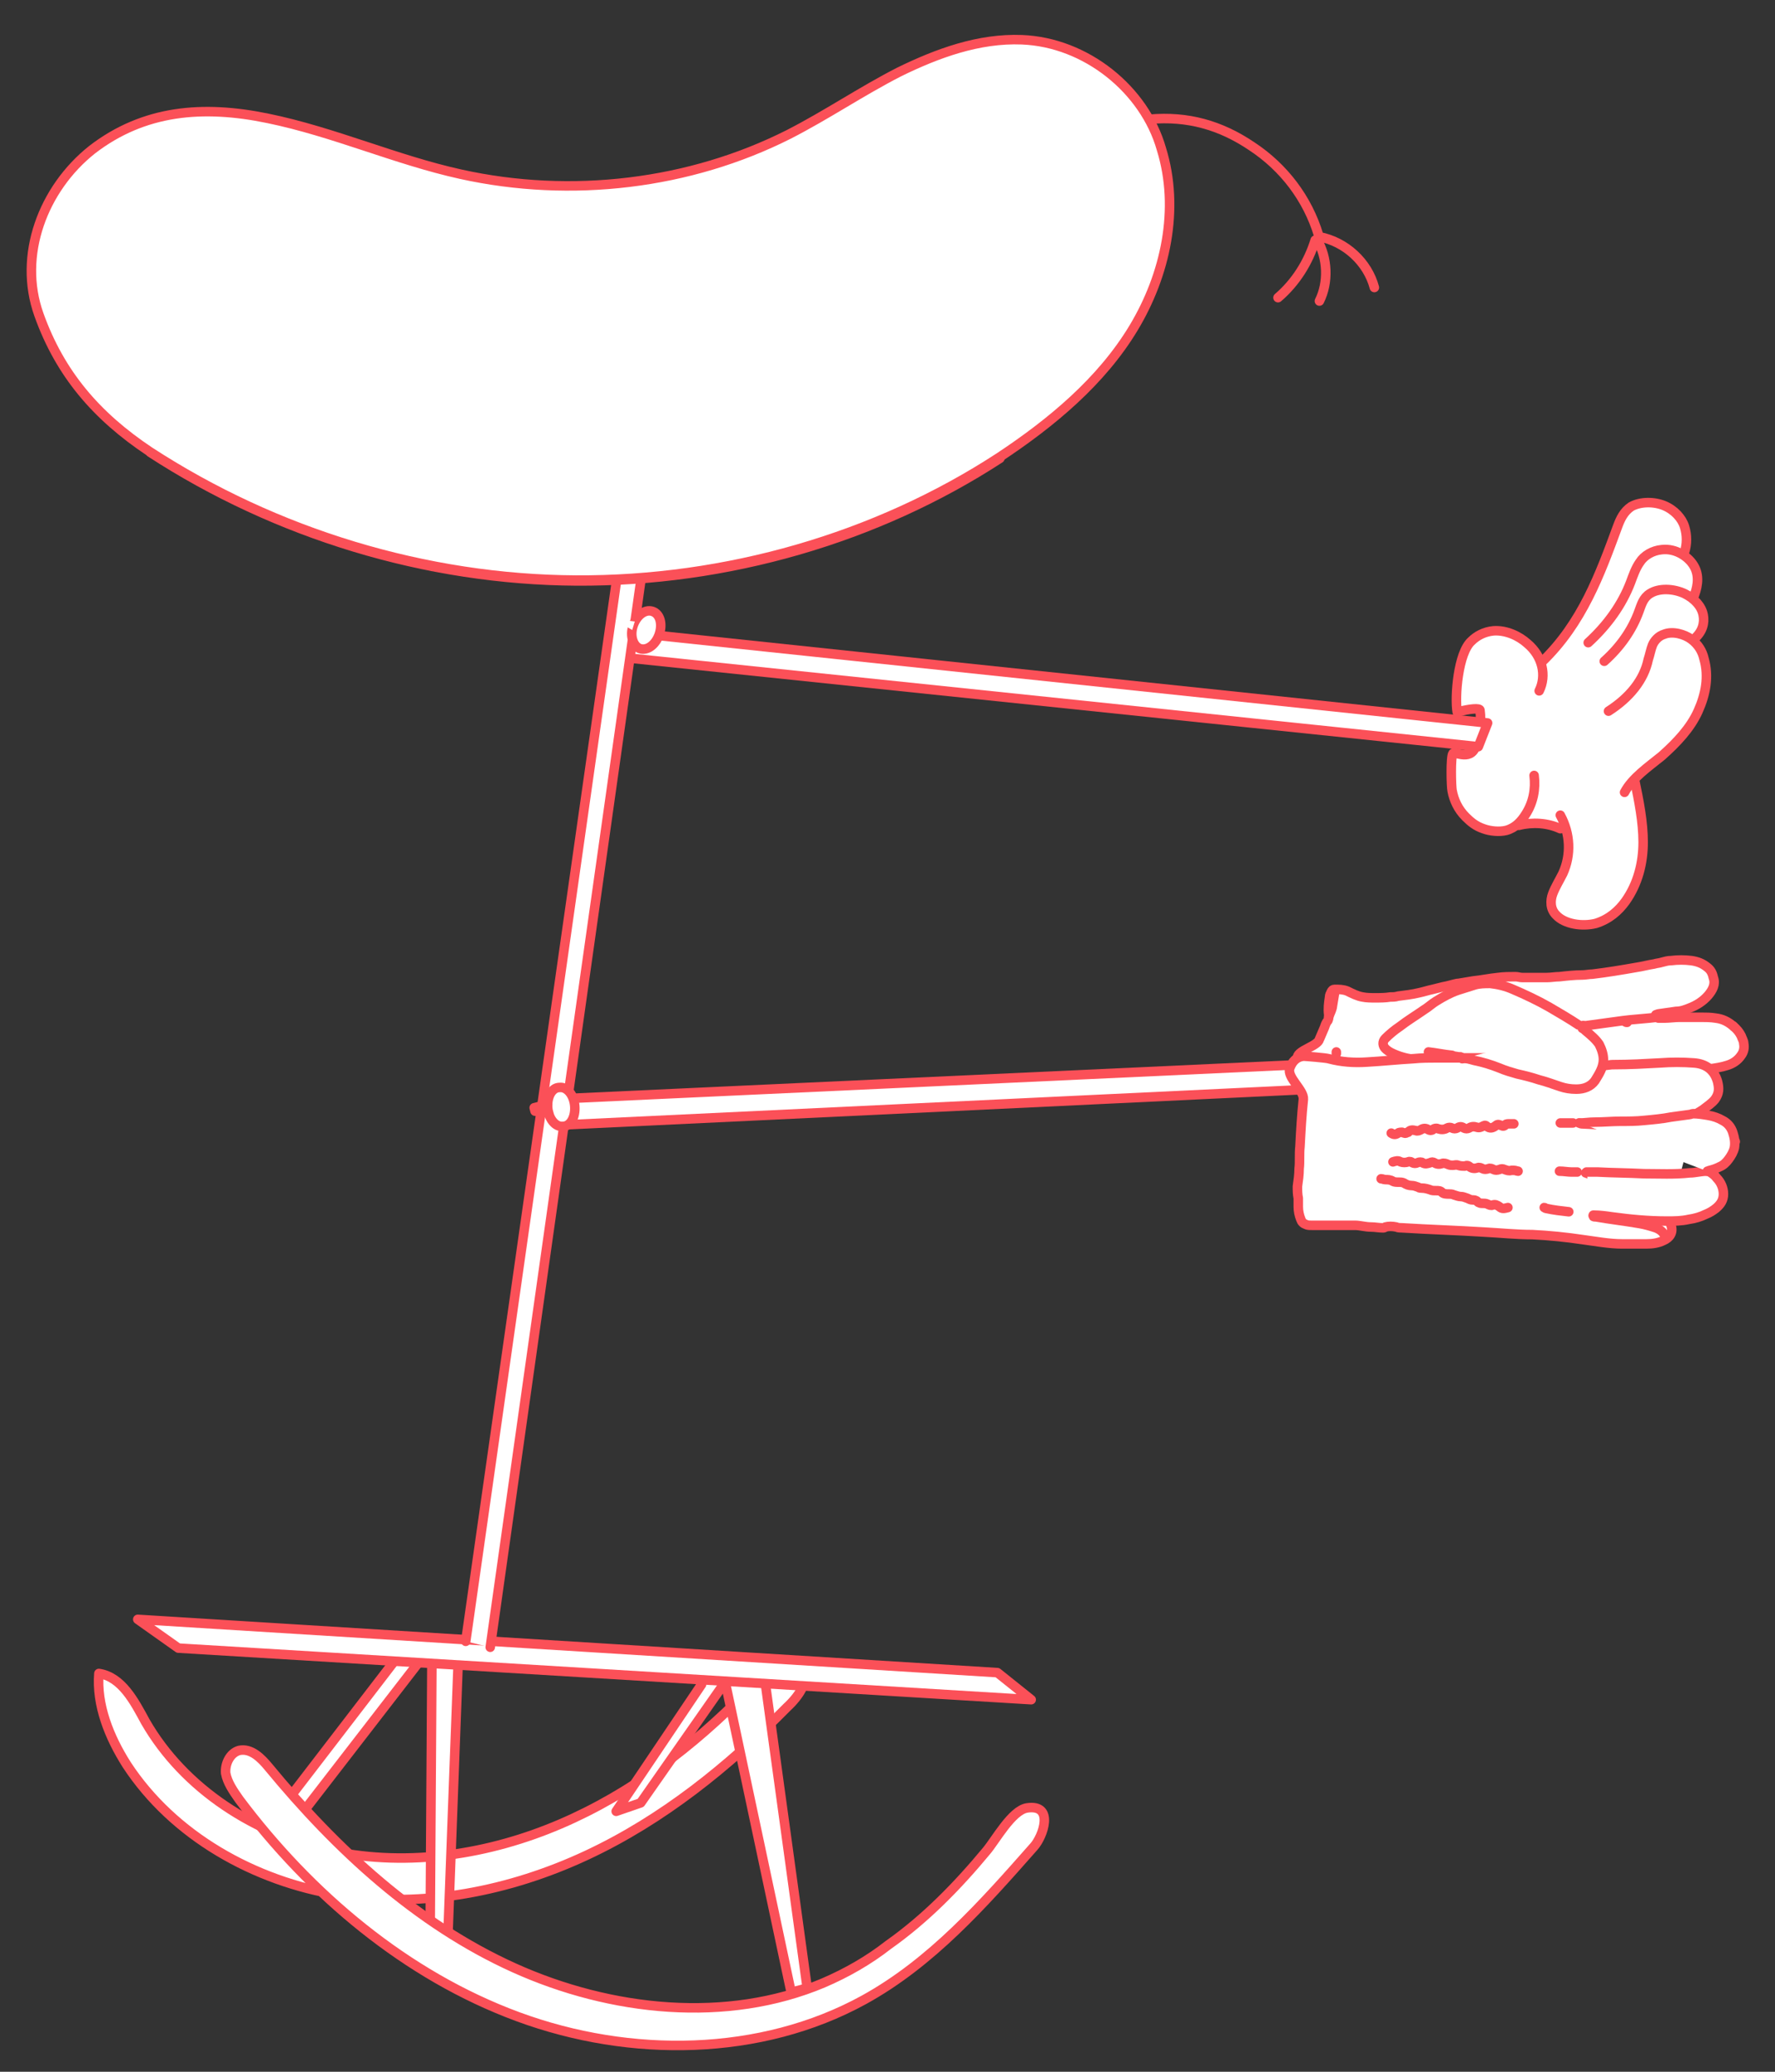 <svg xmlns="http://www.w3.org/2000/svg" xmlns:xlink="http://www.w3.org/1999/xlink" version="1.1" id="Ebene_1" x="0px" y="0px" viewBox="0 0 210 245" style="enable-background:new 0 0 210 245;" xml:space="preserve"><rect x="0" y="0" width="210" height="245" fill="#333333" stroke="none"/> <style type="text/css"> .st0{fill:#FFFFFF;} .st1{fill:none;stroke:#FB5058;stroke-width:1.125;stroke-linecap:round;stroke-linejoin:round;stroke-miterlimit:10;} </style> <g> <polyline class="st0" points="48,194.7 34.4,212.4 36,214.1 50.3,195.6 "></polyline> <polyline class="st1" points="48,194.7 34.4,212.4 36,214.1 50.3,195.6 "></polyline> <g> <path class="st0" d="M93.1,201.9c-6.9,7-14.7,13.3-23.7,17.5s-19.3,6.3-29.3,4.7s-19.6-7-25.1-15.4c-2.1-3.3-3.6-7.1-3.3-10.8 c2.7,0.4,4.2,3.3,5.5,5.7c4.6,8,13.1,13.4,22.1,15.3c9.1,1.9,18.6,0.4,27-3.2c8.4-3.6,15.7-9.2,22-15.6c1.2-1.2,3.6-4.3,5.7-3.2 C96.6,198.1,94.3,200.8,93.1,201.9"></path> <path class="st1" d="M93.1,201.9c-6.9,7-14.7,13.3-23.7,17.5s-19.3,6.3-29.3,4.7s-19.6-7-25.1-15.4c-2.1-3.3-3.6-7.1-3.3-10.8 c2.7,0.4,4.2,3.3,5.5,5.7c4.6,8,13.1,13.4,22.1,15.3c9.1,1.9,18.6,0.4,27-3.2c8.4-3.6,15.7-9.2,22-15.6c1.2-1.2,3.6-4.3,5.7-3.2 C96.6,198.1,94.3,200.8,93.1,201.9z"></path> </g> <polyline class="st0" points="51.1,196.2 50.9,227.3 53,228.7 54.2,196.8 "></polyline> <polyline class="st1" points="51.1,196.2 50.9,227.3 53,228.7 54.2,196.8 "></polyline> <polyline class="st0" points="85.8,198.9 93.6,235.6 95.5,235.1 90.4,198 "></polyline> <polyline class="st1" points="85.8,198.9 93.6,235.6 95.5,235.1 90.4,198 "></polyline> <g> <path class="st0" d="M97.4,234.5c-11.4,4.8-25.1,3.4-36.6-1.8s-21-14-29-23.7c-0.9-1.1-2.1-2.3-3.5-2c-1.1,0.3-1.7,1.6-1.6,2.7 c0.2,1.1,0.9,2.1,1.6,3.1c8.4,11.2,19.7,20.8,33,25.7s28.7,4.7,40.9-2c8-4.4,14.1-11.3,20.1-18.1c1.1-1.2,2.5-5.1-0.8-4.6 c-1.8,0.3-3.7,3.8-4.8,5.1c-3.4,4.1-7.2,8-11.6,11.1C102.8,231.8,100.2,233.3,97.4,234.5"></path> <path class="st1" d="M97.4,234.5c-11.4,4.8-25.1,3.4-36.6-1.8s-21-14-29-23.7c-0.9-1.1-2.1-2.3-3.5-2c-1.1,0.3-1.7,1.6-1.6,2.7 c0.2,1.1,0.9,2.1,1.6,3.1c8.4,11.2,19.7,20.8,33,25.7s28.7,4.7,40.9-2c8-4.4,14.1-11.3,20.1-18.1c1.1-1.2,2.5-5.1-0.8-4.6 c-1.8,0.3-3.7,3.8-4.8,5.1c-3.4,4.1-7.2,8-11.6,11.1C102.8,231.8,100.2,233.3,97.4,234.5z"></path> </g> <polyline class="st0" points="83,199.2 72.9,214.2 75.8,213.2 85.8,198.9 "></polyline> <polyline class="st1" points="83,199.2 72.9,214.2 75.8,213.2 85.8,198.9 "></polyline> <polygon class="st0" points="16.3,191.5 118,197.8 122,201 21.1,194.9 "></polygon> <polygon class="st1" points="16.3,191.5 118,197.8 122,201 21.1,194.9 "></polygon> <polygon class="st0" points="180.1,78.9 183.3,77.4 186.1,73.9 189,69.2 191.6,66.5 196,71.3 194.8,86.9 192.4,95 188.2,98.5 183.7,97.7 180.4,97.5 178,96.3 178.3,88.4 "></polygon> <g> <path class="st0" d="M179.7,97.6c1.6-0.4,3.4-0.3,4.9,0.4"></path> <path class="st1" d="M179.7,97.6c1.6-0.4,3.4-0.3,4.9,0.4"></path> <path class="st0" d="M184.6,96.4c1.2,2.2,1.3,4.7,0.3,6.9c-0.4,0.8-0.9,1.6-1.2,2.4s-0.3,1.8,0.4,2.5c1,1.1,3.1,1.4,4.7,1 c1.6-0.5,2.7-1.5,3.5-2.6c1.5-2.1,2.1-4.6,2.1-7s-0.5-4.9-1-7.3"></path> <path class="st1" d="M184.6,96.4c1.2,2.2,1.3,4.7,0.3,6.9c-0.4,0.8-0.9,1.6-1.2,2.4s-0.3,1.8,0.4,2.5c1,1.1,3.1,1.4,4.7,1 c1.6-0.5,2.7-1.5,3.5-2.6c1.5-2.1,2.1-4.6,2.1-7s-0.5-4.9-1-7.3"></path> <path class="st0" d="M182.4,78.3c4.8-4.6,6.9-10.4,9-16.1c0.3-0.8,0.7-1.7,1.6-2.3c1.1-0.6,2.7-0.6,3.9-0.1s2.1,1.5,2.4,2.5 c0.3,1,0.3,2,0,3"></path> <path class="st1" d="M182.4,78.3c4.8-4.6,6.9-10.4,9-16.1c0.3-0.8,0.7-1.7,1.6-2.3c1.1-0.6,2.7-0.6,3.9-0.1s2.1,1.5,2.4,2.5 c0.3,1,0.3,2,0,3"></path> <path class="st0" d="M182.1,81.7c0.9-1.8,0.4-4.1-1.4-5.6c-1-0.9-2.5-1.6-4-1.5c-1.1,0.1-2,0.6-2.6,1.2c-1.6,1.4-2,6.6-1.7,8.4 c1.5-0.4,2.7-0.5,2.7-0.2c0.2,1.5-0.1,2.6-0.4,3.9c-0.5,2.3-2.6,0.9-2.8,1.2c-0.3,0.4-0.2,4-0.1,4.4c0.2,1.1,0.7,2.2,1.6,3.1 c0.6,0.6,1.2,1.1,2.1,1.4c0.8,0.3,1.9,0.4,2.7,0.2c1.1-0.3,1.8-1.1,2.3-1.9c0.9-1.4,1.2-3,1-4.6"></path> <path class="st1" d="M182.1,81.7c0.9-1.8,0.4-4.1-1.4-5.6c-1-0.9-2.5-1.6-4-1.5c-1.1,0.1-2,0.6-2.6,1.2c-1.6,1.4-2,6.6-1.7,8.4 c1.5-0.4,2.7-0.5,2.7-0.2c0.2,1.5-0.1,2.6-0.4,3.9c-0.5,2.3-2.6,0.9-2.8,1.2c-0.3,0.4-0.2,4-0.1,4.4c0.2,1.1,0.7,2.2,1.6,3.1 c0.6,0.6,1.2,1.1,2.1,1.4c0.8,0.3,1.9,0.4,2.7,0.2c1.1-0.3,1.8-1.1,2.3-1.9c0.9-1.4,1.2-3,1-4.6"></path> <path class="st0" d="M187.9,76c2.3-2.1,4-4.5,5-7.1c0.3-0.8,0.6-1.7,1.1-2.4c0.5-0.8,1.5-1.4,2.6-1.5c1.7-0.2,3.3,0.9,3.9,2.1 c0.6,1.2,0.3,2.5-0.2,3.7"></path> <path class="st1" d="M187.9,76c2.3-2.1,4-4.5,5-7.1c0.3-0.8,0.6-1.7,1.1-2.4c0.5-0.8,1.5-1.4,2.6-1.5c1.7-0.2,3.3,0.9,3.9,2.1 c0.6,1.2,0.3,2.5-0.2,3.7"></path> <path class="st0" d="M189.8,78.2c1.9-1.7,3.3-3.7,4.1-5.9c0.3-0.8,0.5-1.6,1.3-2.1c1.1-0.7,2.8-0.6,4.1,0c1.2,0.6,2,1.5,2.2,2.5 s-0.1,2-1,2.8"></path> <path class="st1" d="M189.8,78.2c1.9-1.7,3.3-3.7,4.1-5.9c0.3-0.8,0.5-1.6,1.3-2.1c1.1-0.7,2.8-0.6,4.1,0c1.2,0.6,2,1.5,2.2,2.5 s-0.1,2-1,2.8"></path> <path class="st0" d="M192.2,93.7c0.9-1.7,2.8-3,4.4-4.3c1.8-1.6,3.4-3.3,4.3-5.3c0.9-2,1.3-4.1,0.7-6.2c-0.2-0.9-0.7-1.7-1.5-2.3 c-0.8-0.6-2.2-1-3.2-0.6c-0.7,0.2-1.2,0.8-1.4,1.3s-0.3,1.1-0.5,1.7c-0.5,2.4-2.2,4.5-4.7,6.1"></path> <path class="st1" d="M192.2,93.7c0.9-1.7,2.8-3,4.4-4.3c1.8-1.6,3.4-3.3,4.3-5.3c0.9-2,1.3-4.1,0.7-6.2c-0.2-0.9-0.7-1.7-1.5-2.3 c-0.8-0.6-2.2-1-3.2-0.6c-0.7,0.2-1.2,0.8-1.4,1.3s-0.3,1.1-0.5,1.7c-0.5,2.4-2.2,4.5-4.7,6.1"></path> </g> <polygon class="st0" points="65.1,130 168.9,125.2 168,128.2 65.2,133.1 "></polygon> <polygon class="st1" points="65.1,130 168.9,125.2 168,128.2 65.2,133.1 "></polygon> <polygon class="st0" points="72.6,74.6 176,85.5 174.9,88.3 72.3,77.6 "></polygon> <polygon class="st1" points="72.6,74.6 176,85.5 174.9,88.3 72.3,77.6 "></polygon> <polyline class="st0" points="58,194.8 77.9,53.9 75.2,52.8 55.1,194.1 "></polyline> <polyline class="st1" points="58,194.8 77.9,53.9 75.2,52.8 55.1,194.1 "></polyline> <g> <path class="st0" d="M68,130.8c0.1,1.3-0.5,2.4-1.4,2.4c-0.9,0.1-1.7-0.9-1.8-2.2s0.5-2.4,1.4-2.4C67.1,128.5,67.9,129.5,68,130.8 "></path> <path class="st1" d="M68,130.8c0.1,1.3-0.5,2.4-1.4,2.4c-0.9,0.1-1.7-0.9-1.8-2.2s0.5-2.4,1.4-2.4C67.1,128.5,67.9,129.5,68,130.8 z"></path> </g> <polyline class="st0" points="64.8,130.6 63.2,131 63.3,131.4 64.9,131.6 "></polyline> <polyline class="st1" points="64.8,130.6 63.2,131 63.3,131.4 64.9,131.6 "></polyline> <g> <path class="st0" d="M78,75c-0.4,1.2-1.4,2-2.3,1.7c-0.8-0.3-1.2-1.5-0.8-2.7s1.4-2,2.3-1.7C78.1,72.6,78.4,73.8,78,75"></path> <path class="st1" d="M78,75c-0.4,1.2-1.4,2-2.3,1.7c-0.8-0.3-1.2-1.5-0.8-2.7s1.4-2,2.3-1.7C78.1,72.6,78.4,73.8,78,75z"></path> </g> <polyline class="st0" points="75.1,73.5 73.5,73.3 73.4,73.7 74.8,74.5 "></polyline> <g> <path class="st0" d="M70.1,104.9c0,0-0.8,0.5-1,1.8"></path> <path class="st1" d="M51.2,67l-3-0.7 M155.6,28.4c-0.8,2.6-2.3,5-4.4,6.8 M155.8,28.3c1.3,2.2,1.4,5.1,0.3,7.3 M156.1,28 c3.1,0.6,5.7,3,6.5,6 M136,14.1c4.5-0.4,8.4,0.7,12.1,3.2c3.8,2.5,6.6,6.2,7.9,10.5 M17.8,53.5c14.9,9.7,32.7,15.1,50.4,15.2 c17.8,0.1,35.5-5,50.1-14.5"></path> <path class="st0" d="M120.9,4.7c-5.1-0.2-10,1.6-14.5,3.8c-4.5,2.3-8.6,5.1-13.1,7.4c-11.7,5.9-25.7,7.6-38.8,4.7 c-7.7-1.7-15-5-22.8-6.6C24,12.4,17,13,10.9,17.7c-5.8,4.6-8.8,12.5-6.3,19.5s6.8,12,13.1,16.2c14.9,9.7,32.7,15.1,50.4,15.2 c17.8,0.1,35.5-5,50.1-14.5c6.2-4.1,12.1-9,15.9-15.3s5.5-14.1,3.3-21.2C135.4,10.6,128.5,5,120.9,4.7"></path> <path class="st1" d="M120.9,4.7c-5.1-0.2-10,1.6-14.5,3.8c-4.5,2.3-8.6,5.1-13.1,7.4c-11.7,5.9-25.7,7.6-38.8,4.7 c-7.7-1.7-15-5-22.8-6.6C24,12.4,17,13,10.9,17.7c-5.8,4.6-8.8,12.5-6.3,19.5s6.8,12,13.1,16.2c14.9,9.7,32.7,15.1,50.4,15.2 c17.8,0.1,35.5-5,50.1-14.5c6.2-4.1,12.1-9,15.9-15.3s5.5-14.1,3.3-21.2C135.4,10.6,128.5,5,120.9,4.7z"></path> <path class="st0" d="M154.9,130.3c-0.1-0.3-1.5-5-1.4-5.3c0.1-0.8,2.4-1.3,2.6-2.1c0.2-0.5,0.4-0.9,0.6-1.4 c0.1-0.3,0.2-0.6,0.4-0.8c0.1-0.2,0.1-0.4,0.1-0.7c-0.1-0.7,0-1.4,0.1-2.1c0-0.2,0.1-0.4,0.2-0.6c0.1-0.2,0.2-0.3,0.4-0.3 c0.5,0,1,0,1.5,0.2c0.6,0.3,1.2,0.6,1.8,0.7c0.5,0.1,1,0.1,1.5,0.1c0.6,0,1.2,0,1.8-0.1c0.3,0,0.6,0,0.9-0.1 c0.8-0.1,1.7-0.2,2.5-0.4c0.5-0.1,1.1-0.3,1.6-0.4c0.4-0.1,0.8-0.2,1.2-0.3c0.6-0.1,1.2-0.3,1.7-0.4h0.1c0.6-0.1,1.2-0.2,1.8-0.3 c1-0.1,1.9-0.3,2.9-0.4c0.7-0.1,1.4-0.1,2.1-0.1c0.3,0,0.5,0.1,0.8,0.1c0.4,0,0.8,0,1.1,0c0.4,0,0.8,0,1.2,0c0.2,0,0.4,0,0.6,0 c0.5,0,1-0.1,1.5-0.1c0.9-0.1,1.8-0.2,2.7-0.2c0.4,0,0.8-0.1,1.2-0.1c1.7-0.2,3.5-0.5,5.2-0.8c0.7-0.1,1.4-0.3,2.1-0.4 c0.3-0.1,0.6-0.1,0.9-0.2c0.4-0.1,0.7-0.2,1.1-0.2c0.8-0.1,1.6-0.1,2.4,0c0.7,0.1,1.3,0.3,1.9,0.8c0.4,0.3,0.6,0.7,0.7,1.2 c0.3,0.8-0.1,1.5-0.6,2.1c-0.6,0.7-1.4,1.2-2.2,1.5c-0.5,0.2-1,0.4-1.6,0.4c-0.7,0.1-1.4,0.2-2.1,0.3c-0.1,0-0.2,0.1-0.3,0.1"></path> <path class="st1" d="M154.9,130.3c-0.1-0.3-1.5-5-1.4-5.3c0.1-0.8,2.4-1.3,2.6-2.1c0.2-0.5,0.4-0.9,0.6-1.4 c0.1-0.3,0.2-0.6,0.4-0.8c0.1-0.2,0.1-0.4,0.1-0.7c-0.1-0.7,0-1.4,0.1-2.1c0-0.2,0.1-0.4,0.2-0.6c0.1-0.2,0.2-0.3,0.4-0.3 c0.5,0,1,0,1.5,0.2c0.6,0.3,1.2,0.6,1.8,0.7c0.5,0.1,1,0.1,1.5,0.1c0.6,0,1.2,0,1.8-0.1c0.3,0,0.6,0,0.9-0.1 c0.8-0.1,1.7-0.2,2.5-0.4c0.5-0.1,1.1-0.3,1.6-0.4c0.4-0.1,0.8-0.2,1.2-0.3c0.6-0.1,1.2-0.3,1.7-0.4h0.1c0.6-0.1,1.2-0.2,1.8-0.3 c1-0.1,1.9-0.3,2.9-0.4c0.7-0.1,1.4-0.1,2.1-0.1c0.3,0,0.5,0.1,0.8,0.1c0.4,0,0.8,0,1.1,0c0.4,0,0.8,0,1.2,0c0.2,0,0.4,0,0.6,0 c0.5,0,1-0.1,1.5-0.1c0.9-0.1,1.8-0.2,2.7-0.2c0.4,0,0.8-0.1,1.2-0.1c1.7-0.2,3.5-0.5,5.2-0.8c0.7-0.1,1.4-0.3,2.1-0.4 c0.3-0.1,0.6-0.1,0.9-0.2c0.4-0.1,0.7-0.2,1.1-0.2c0.8-0.1,1.6-0.1,2.4,0c0.7,0.1,1.3,0.3,1.9,0.8c0.4,0.3,0.6,0.7,0.7,1.2 c0.3,0.8-0.1,1.5-0.6,2.1c-0.6,0.7-1.4,1.2-2.2,1.5c-0.5,0.2-1,0.4-1.6,0.4c-0.7,0.1-1.4,0.2-2.1,0.3c-0.1,0-0.2,0.1-0.3,0.1"></path> <path class="st0" d="M199,134.4c0-0.1,0-0.2,0-0.2c-0.2-0.3-0.5-0.5-0.7-0.8c-0.3-0.3-0.7-0.3-1.1-0.3c-0.5,0-1,0-1.5,0 c-0.4,0-0.8,0-1.2,0s-0.8,0-1.2,0c-0.5,0-0.9,0-1.3,0c-0.7,0-1.4-0.1-2-0.3c-0.3-0.1-0.6-0.1-1-0.1c-0.7,0-1.3,0.1-2,0 c-0.3,0-0.5,0-0.8,0c-0.2,0-0.4,0.2-0.4,0.3c0,0.2,0,0.4,0.2,0.5c0.3,0.2,0.6,0.2,1,0.2c0.7,0,1.3,0,2,0c0.6,0,1.2,0,1.9,0 s1.4,0,2.1,0c0.8,0,1.5,0,2.3,0s1.6,0.1,2.5,0.2C198.2,133.9,198.6,134.1,199,134.4C198.8,134.3,198.9,134.3,199,134.4"></path> <path class="st1" d="M199,134.4c0-0.1,0-0.2,0-0.2c-0.2-0.3-0.5-0.5-0.7-0.8c-0.3-0.3-0.7-0.3-1.1-0.3c-0.5,0-1,0-1.5,0 c-0.4,0-0.8,0-1.2,0s-0.8,0-1.2,0c-0.5,0-0.9,0-1.3,0c-0.7,0-1.4-0.1-2-0.3c-0.3-0.1-0.6-0.1-1-0.1c-0.7,0-1.3,0.1-2,0 c-0.3,0-0.5,0-0.8,0c-0.2,0-0.4,0.2-0.4,0.3c0,0.2,0,0.4,0.2,0.5c0.3,0.2,0.6,0.2,1,0.2c0.7,0,1.3,0,2,0c0.6,0,1.2,0,1.9,0 s1.4,0,2.1,0c0.8,0,1.5,0,2.3,0s1.6,0.1,2.5,0.2C198.2,133.9,198.6,134.1,199,134.4C198.8,134.3,198.9,134.3,199,134.4"></path> <path class="st0" d="M199.2,134.7c0.4,0.8,0.2,1.7-0.5,2.3c-0.4,0.3-0.9,0.5-1.5,0.7c-0.5,0.1-1,0.2-1.6,0.2 c-0.4,0-0.8,0.1-1.2,0.1c-0.5,0-1,0-1.6,0c-0.3,0-0.7,0-1,0c-0.4,0-0.7,0-1.1,0c-0.2,0-0.5-0.1-0.6,0.1"></path> <path class="st1" d="M199.2,134.7c0.4,0.8,0.2,1.7-0.5,2.3c-0.4,0.3-0.9,0.5-1.5,0.7c-0.5,0.1-1,0.2-1.6,0.2 c-0.4,0-0.8,0.1-1.2,0.1c-0.5,0-1,0-1.6,0c-0.3,0-0.7,0-1,0c-0.4,0-0.7,0-1.1,0c-0.2,0-0.5-0.1-0.6,0.1"></path> <path class="st0" d="M188.1,122.1c0.2,0,0.3-0.1,0.5-0.1c0.3,0,0.6,0,0.9,0c0.4,0,0.7-0.1,1.1-0.1c1.1-0.1,2.3-0.3,3.4-0.4 c0.5-0.1,0.9-0.1,1.4-0.1c0.8-0.1,1.6-0.2,2.4-0.2c0.5,0,1-0.1,1.5-0.1c0.6,0,1.3-0.1,1.9-0.1c1,0,2,0,3,0.2 c0.2,0.1,0.5,0.2,0.7,0.3c0.1,0,0.2,0,0.3,0"></path> <path class="st1" d="M188.1,122.1c0.2,0,0.3-0.1,0.5-0.1c0.3,0,0.6,0,0.9,0c0.4,0,0.7-0.1,1.1-0.1c1.1-0.1,2.3-0.3,3.4-0.4 c0.5-0.1,0.9-0.1,1.4-0.1c0.8-0.1,1.6-0.2,2.4-0.2c0.5,0,1-0.1,1.5-0.1c0.6,0,1.3-0.1,1.9-0.1c1,0,2,0,3,0.2 c0.2,0.1,0.5,0.2,0.7,0.3c0.1,0,0.2,0,0.3,0"></path> <path class="st0" d="M189.3,126.9c0.1,0,0.2,0,0.2,0c0.5,0,1-0.1,1.5-0.1c0.6,0,1.1,0,1.7,0.1c0.4,0,0.8,0,1.2,0s0.8,0,1.3,0 c0.3,0,0.6,0,0.9,0c0.5,0,1,0,1.5-0.1c0.3,0,0.5,0,0.8-0.1c0.1,0,0.2,0,0.3,0"></path> <path class="st1" d="M189.3,126.9c0.1,0,0.2,0,0.2,0c0.5,0,1-0.1,1.5-0.1c0.6,0,1.1,0,1.7,0.1c0.4,0,0.8,0,1.2,0s0.8,0,1.3,0 c0.3,0,0.6,0,0.9,0c0.5,0,1,0,1.5-0.1c0.3,0,0.5,0,0.8-0.1c0.1,0,0.2,0,0.3,0"></path> <path class="st0" d="M202,126.5c0.1,0,0.2-0.1,0.3-0.1c0.7-0.1,1.4-0.2,2-0.4c0.7-0.2,1.3-0.6,1.7-1.2c0.3-0.4,0.4-0.9,0.3-1.4 c0-0.3-0.2-0.6-0.3-0.9c-0.2-0.4-0.5-0.8-0.9-1.1c0,0,0-0.1-0.1-0.1c-0.6-0.5-1.2-0.8-2-0.9c-0.6-0.1-1.2-0.1-1.8-0.1 s-1.2,0-1.8,0c-0.2,0-0.5,0-0.7,0c-0.6,0-1.2,0.1-1.8,0.1c-0.2,0-0.5,0-0.7,0c-0.1,0-0.1-0.1-0.2-0.1c-0.6,0.1-3.4,0.3-4,0.4 c-1.5,0.2-2.9,0.4-4.4,0.6c-0.2,0-0.4-0.1-0.5,0.1l-0.2-0.1c-1.2-0.8-2.4-1.5-3.6-2.2c-1.4-0.8-2.9-1.5-4.3-2.1 c-0.9-0.4-1.8-0.6-2.7-0.7c-0.6,0-1.3,0-1.9,0.2s-1.3,0.4-1.9,0.6c-0.9,0.3-1.8,0.8-2.6,1.3c-0.5,0.3-0.9,0.7-1.4,1 c-1,0.7-2,1.3-2.9,2c-0.6,0.4-1.2,0.9-1.7,1.4c-0.4,0.4-0.3,0.9,0,1.2c0.4,0.4,0.9,0.6,1.4,0.8c0.8,0.3,1.7,0.5,2.6,0.5 c0.6,0,1.3,0,1.9,0c0.5,0,1,0,1.4-0.1c0.5,0,0.9-0.1,1.4-0.1c0.1,0,0.2-0.1,0.2-0.1"></path> <path class="st1" d="M202,126.5c0.1,0,0.2-0.1,0.3-0.1c0.7-0.1,1.4-0.2,2-0.4c0.7-0.2,1.3-0.6,1.7-1.2c0.3-0.4,0.4-0.9,0.3-1.4 c0-0.3-0.2-0.6-0.3-0.9c-0.2-0.4-0.5-0.8-0.9-1.1c0,0,0-0.1-0.1-0.1c-0.6-0.5-1.2-0.8-2-0.9c-0.6-0.1-1.2-0.1-1.8-0.1 s-1.2,0-1.8,0c-0.2,0-0.5,0-0.7,0c-0.6,0-1.2,0.1-1.8,0.1c-0.2,0-0.5,0-0.7,0c-0.1,0-0.1-0.1-0.2-0.1c-0.6,0.1-3.4,0.3-4,0.4 c-1.5,0.2-2.9,0.4-4.4,0.6c-0.2,0-0.4-0.1-0.5,0.1l-0.2-0.1c-1.2-0.8-2.4-1.5-3.6-2.2c-1.4-0.8-2.9-1.5-4.3-2.1 c-0.9-0.4-1.8-0.6-2.7-0.7c-0.6,0-1.3,0-1.9,0.2s-1.3,0.4-1.9,0.6c-0.9,0.3-1.8,0.8-2.6,1.3c-0.5,0.3-0.9,0.7-1.4,1 c-1,0.7-2,1.3-2.9,2c-0.6,0.4-1.2,0.9-1.7,1.4c-0.4,0.4-0.3,0.9,0,1.2c0.4,0.4,0.9,0.6,1.4,0.8c0.8,0.3,1.7,0.5,2.6,0.5 c0.6,0,1.3,0,1.9,0c0.5,0,1,0,1.4-0.1c0.5,0,0.9-0.1,1.4-0.1c0.1,0,0.2-0.1,0.2-0.1"></path> <path class="st0" d="M157.2,120.3c0.1-0.4,0.3-0.7,0.4-1.1c0.1-0.6,0.2-1.2,0.3-1.8c0-0.1,0-0.2-0.1-0.3"></path> <path class="st1" d="M157.2,120.3c0.1-0.4,0.3-0.7,0.4-1.1c0.1-0.6,0.2-1.2,0.3-1.8c0-0.1,0-0.2-0.1-0.3"></path> <path class="st0" d="M169,124.4c0.9,0.1,1.8,0.3,2.8,0.4l0.1,0.1"></path> <path class="st1" d="M169,124.4c0.9,0.1,1.8,0.3,2.8,0.4l0.1,0.1"></path> <path class="st0" d="M171.7,125c0.4-0.2,0.7,0,1.1,0c0.1,0,0.1,0.1,0.2,0.1"></path> <path class="st1" d="M171.7,125c0.4-0.2,0.7,0,1.1,0c0.1,0,0.1,0.1,0.2,0.1"></path> <path class="st0" d="M192.3,120.8c0,0.1,0.1,0.1,0.2,0.1"></path> <path class="st1" d="M192.3,120.8c0,0.1,0.1,0.1,0.2,0.1"></path> <path class="st0" d="M158.1,124.4c0,0.1,0,0.1,0,0.2"></path> <path class="st1" d="M158.1,124.4c0,0.1,0,0.1,0,0.2"></path> <path class="st0" d="M200.7,131.7c0.2-0.1,0.3-0.2,0.5-0.3c0.1-0.1,0.2-0.1,0.3-0.2c0.5-0.4,1-0.7,1.4-1.2 c0.5-0.7,0.5-1.3,0.3-2.1c-0.4-1.4-1.4-2.1-2.8-2.2c-1.3-0.1-2.7-0.1-4,0c-1.8,0.1-3.6,0.2-5.4,0.2c-0.1,0-0.2,0-0.2,0 c-0.2,0-0.8,0.1-1,0.1c-0.8,0-1.6,0.1-2.3,0c-1-0.1-2.1-0.2-3.1-0.3c-1.4-0.2-2.8-0.4-4.2-0.5c-1.1-0.1-2.3-0.1-3.5-0.1 c-1.1,0-2.2,0-3.3,0s-2.2,0-3.3,0c-1,0-1.9,0-2.9,0.1c-1.8,0.1-3.7,0.3-5.5,0.4c-1.5,0.1-3,0-4.5-0.4c-0.3-0.1-2.8-0.3-3-0.3 c-0.8,0.1-1.3,0.6-1.6,1.4c-0.4,1.1,1.7,2.6,1.6,3.7c-0.2,1.9-0.3,3.7-0.4,5.6c-0.1,0.9,0,1.8-0.1,2.6c0,0.7-0.1,1.4-0.2,2.1 c0,0.5,0,0.9,0.1,1.4c0,0.3,0,0.7,0,1c0,0.5,0.1,1,0.3,1.5c0.1,0.3,0.3,0.5,0.6,0.6c0.2,0.1,0.4,0.1,0.7,0.1c0.8,0,1.6,0,2.4,0 c0.9,0,1.8,0,2.7,0c0.6,0,1.2,0.2,1.9,0.2c0.5,0,0.9,0.1,1.4,0.1c0.1,0,0.2,0,0.3-0.1c0.4-0.1,0.8-0.1,1.3,0 c0.2,0.1,0.5,0.1,0.7,0.1c3.2,0.2,6.5,0.3,9.7,0.5c1.9,0.1,3.8,0.3,5.7,0.3c2,0.1,4,0.3,6,0.6c1.5,0.2,3.1,0.5,4.6,0.5 c1,0,2,0,2.9,0c0.7,0,1.4-0.1,2-0.4c0.7-0.3,1.2-0.9,0.9-1.8c-0.1-0.3-0.2-0.5-0.3-0.8"></path> <path class="st1" d="M200.7,131.7c0.2-0.1,0.3-0.2,0.5-0.3c0.1-0.1,0.2-0.1,0.3-0.2c0.5-0.4,1-0.7,1.4-1.2 c0.5-0.7,0.5-1.3,0.3-2.1c-0.4-1.4-1.4-2.1-2.8-2.2c-1.3-0.1-2.7-0.1-4,0c-1.8,0.1-3.6,0.2-5.4,0.2c-0.1,0-0.2,0-0.2,0 c-0.2,0-0.8,0.1-1,0.1c-0.8,0-1.6,0.1-2.3,0c-1-0.1-2.1-0.2-3.1-0.3c-1.4-0.2-2.8-0.4-4.2-0.5c-1.1-0.1-2.3-0.1-3.5-0.1 c-1.1,0-2.2,0-3.3,0s-2.2,0-3.3,0c-1,0-1.9,0-2.9,0.1c-1.8,0.1-3.7,0.3-5.5,0.4c-1.5,0.1-3,0-4.5-0.4c-0.3-0.1-2.8-0.3-3-0.3 c-0.8,0.1-1.3,0.6-1.6,1.4c-0.4,1.1,1.7,2.6,1.6,3.7c-0.2,1.9-0.3,3.7-0.4,5.6c-0.1,0.9,0,1.8-0.1,2.6c0,0.7-0.1,1.4-0.2,2.1 c0,0.5,0,0.9,0.1,1.4c0,0.3,0,0.7,0,1c0,0.5,0.1,1,0.3,1.5c0.1,0.3,0.3,0.5,0.6,0.6c0.2,0.1,0.4,0.1,0.7,0.1c0.8,0,1.6,0,2.4,0 c0.9,0,1.8,0,2.7,0c0.6,0,1.2,0.2,1.9,0.2c0.5,0,0.9,0.1,1.4,0.1c0.1,0,0.2,0,0.3-0.1c0.4-0.1,0.8-0.1,1.3,0 c0.2,0.1,0.5,0.1,0.7,0.1c3.2,0.2,6.5,0.3,9.7,0.5c1.9,0.1,3.8,0.3,5.7,0.3c2,0.1,4,0.3,6,0.6c1.5,0.2,3.1,0.5,4.6,0.5 c1,0,2,0,2.9,0c0.7,0,1.4-0.1,2-0.4c0.7-0.3,1.2-0.9,0.9-1.8c-0.1-0.3-0.2-0.5-0.3-0.8"></path> <path class="st0" d="M186.8,132.8c0.1,0,0.2,0.1,0.3,0.1c2.2,0.1,4.4,0.2,6.7,0.4c1.2,0.1,2.4,0.1,3.6,0.2 c1.3,0.1,2.6,0.1,3.9,0.2c1,0.1,2.1,0.3,3,0.6c0.4,0.1,0.7,0.4,1,0.7"></path> <path class="st1" d="M186.8,132.8c0.1,0,0.2,0.1,0.3,0.1c2.2,0.1,4.4,0.2,6.7,0.4c1.2,0.1,2.4,0.1,3.6,0.2 c1.3,0.1,2.6,0.1,3.9,0.2c1,0.1,2.1,0.3,3,0.6c0.4,0.1,0.7,0.4,1,0.7"></path> <path class="st0" d="M187.6,138.7c0.1,0,0.2,0.1,0.3,0.1c1.9,0.2,3.9,0.4,5.8,0.6c1.5,0.1,3,0.2,4.4,0.4c1.1,0.1,2.2,0.2,3.2,0.3 c0.6,0.1,1.3,0.2,1.8,0.6c0.2,0.1,0.3,0.2,0.4,0.4l0.1,0.1"></path> <path class="st1" d="M187.6,138.7c0.1,0,0.2,0.1,0.3,0.1c1.9,0.2,3.9,0.4,5.8,0.6c1.5,0.1,3,0.2,4.4,0.4c1.1,0.1,2.2,0.2,3.2,0.3 c0.6,0.1,1.3,0.2,1.8,0.6c0.2,0.1,0.3,0.2,0.4,0.4l0.1,0.1"></path> <path class="st0" d="M164.8,137.4c0.3-0.1,0.6-0.2,0.9,0c0.3,0.1,0.6,0.1,0.9,0c0.2-0.1,0.4,0,0.5,0.1c0.2,0.1,0.4,0.1,0.6,0 s0.5-0.1,0.6,0c0.3,0.2,0.6,0.1,0.9,0c0.2-0.1,0.3-0.1,0.5,0c0.3,0.2,0.6,0.2,0.9,0.1c0.2-0.1,0.5,0,0.7,0.1s0.4,0.1,0.6,0.1 s0.4-0.1,0.6,0c0.3,0.1,0.6,0.1,0.8,0.1c0.2-0.1,0.4-0.1,0.6,0.1c0.3,0.2,0.6,0.2,0.9,0.1c0.2-0.1,0.4,0,0.6,0.1s0.4,0.1,0.7,0 c0.2-0.1,0.4,0,0.6,0.1c0.2,0.1,0.4,0.1,0.7,0c0.2-0.1,0.4-0.1,0.6,0c0.3,0.1,0.5,0.2,0.8,0.1c0.1,0,0.2,0,0.3,0 c0.2,0,0.4,0.1,0.5,0.1"></path> <path class="st1" d="M164.8,137.4c0.3-0.1,0.6-0.2,0.9,0c0.3,0.1,0.6,0.1,0.9,0c0.2-0.1,0.4,0,0.5,0.1c0.2,0.1,0.4,0.1,0.6,0 s0.5-0.1,0.6,0c0.3,0.2,0.6,0.1,0.9,0c0.2-0.1,0.3-0.1,0.5,0c0.3,0.2,0.6,0.2,0.9,0.1c0.2-0.1,0.5,0,0.7,0.1s0.4,0.1,0.6,0.1 s0.4-0.1,0.6,0c0.3,0.1,0.6,0.1,0.8,0.1c0.2-0.1,0.4-0.1,0.6,0.1c0.3,0.2,0.6,0.2,0.9,0.1c0.2-0.1,0.4,0,0.6,0.1s0.4,0.1,0.7,0 c0.2-0.1,0.4,0,0.6,0.1c0.2,0.1,0.4,0.1,0.7,0c0.2-0.1,0.4-0.1,0.6,0c0.3,0.1,0.5,0.2,0.8,0.1c0.1,0,0.2,0,0.3,0 c0.2,0,0.4,0.1,0.5,0.1"></path> <path class="st0" d="M163.4,139.4c0.2,0,0.3,0.1,0.5,0.1c0.3,0,0.6,0,0.9,0.2c0.2,0.1,0.4,0.1,0.7,0.1c0.2,0,0.4,0,0.6,0.1 c0.3,0.2,0.6,0.3,0.9,0.3s0.5,0.1,0.8,0.2c0.1,0.1,0.3,0.1,0.4,0.1c0.4,0,0.7,0.1,1,0.2c0.2,0.1,0.4,0.1,0.7,0.1s0.5,0,0.7,0.2 s0.5,0.2,0.8,0.2c0.2,0,0.4,0,0.6,0.1c0.3,0.1,0.6,0.2,0.8,0.2c0.3,0,0.5,0.1,0.8,0.2c0.2,0.1,0.4,0.2,0.6,0.2 c0.2,0,0.4,0,0.6,0.2s0.4,0.2,0.6,0.2c0.2,0,0.4,0,0.6,0.1s0.4,0.2,0.6,0.1c0.3-0.1,0.5,0,0.8,0.2c0.3,0.3,0.6,0.2,1,0.1"></path> <path class="st1" d="M163.4,139.4c0.2,0,0.3,0.1,0.5,0.1c0.3,0,0.6,0,0.9,0.2c0.2,0.1,0.4,0.1,0.7,0.1c0.2,0,0.4,0,0.6,0.1 c0.3,0.2,0.6,0.3,0.9,0.3s0.5,0.1,0.8,0.2c0.1,0.1,0.3,0.1,0.4,0.1c0.4,0,0.7,0.1,1,0.2c0.2,0.1,0.4,0.1,0.7,0.1s0.5,0,0.7,0.2 s0.5,0.2,0.8,0.2c0.2,0,0.4,0,0.6,0.1c0.3,0.1,0.6,0.2,0.8,0.2c0.3,0,0.5,0.1,0.8,0.2c0.2,0.1,0.4,0.2,0.6,0.2 c0.2,0,0.4,0,0.6,0.2s0.4,0.2,0.6,0.2c0.2,0,0.4,0,0.6,0.1s0.4,0.2,0.6,0.1c0.3-0.1,0.5,0,0.8,0.2c0.3,0.3,0.6,0.2,1,0.1"></path> <path class="st0" d="M184.5,138.5c0.5,0,1,0.1,1.4,0.1c0.2,0,0.5,0,0.7,0"></path> <path class="st1" d="M184.5,138.5c0.5,0,1,0.1,1.4,0.1c0.2,0,0.5,0,0.7,0"></path> <path class="st0" d="M187.7,138.6c0.4,0,0.8,0,1.3,0c1.8,0.1,3.6,0.1,5.5,0.2c1.8,0,3.6,0.1,5.4-0.1c0.7,0,1.3-0.2,2-0.2 c0.2,0,0.3,0,0.4,0.1c0.3,0.2,0.6,0.4,0.8,0.7c0.5,0.5,0.8,1.2,0.8,1.9s-0.3,1.2-0.9,1.7c-0.4,0.3-0.7,0.5-1.2,0.7 c-0.6,0.3-1.3,0.5-2,0.6c-0.9,0.2-1.7,0.2-2.6,0.2c-2.2,0-4.3-0.2-6.5-0.5c-0.7-0.1-1.4-0.2-2.1-0.2h-0.1"></path> <path class="st1" d="M187.7,138.6c0.4,0,0.8,0,1.3,0c1.8,0.1,3.6,0.1,5.5,0.2c1.8,0,3.6,0.1,5.4-0.1c0.7,0,1.3-0.2,2-0.2 c0.2,0,0.3,0,0.4,0.1c0.3,0.2,0.6,0.4,0.8,0.7c0.5,0.5,0.8,1.2,0.8,1.9s-0.3,1.2-0.9,1.7c-0.4,0.3-0.7,0.5-1.2,0.7 c-0.6,0.3-1.3,0.5-2,0.6c-0.9,0.2-1.7,0.2-2.6,0.2c-2.2,0-4.3-0.2-6.5-0.5c-0.7-0.1-1.4-0.2-2.1-0.2h-0.1"></path> <path class="st0" d="M185.6,143.3c-0.9-0.1-1.8-0.2-2.7-0.4c-0.1,0-0.1-0.1-0.2-0.1"></path> <path class="st1" d="M185.6,143.3c-0.9-0.1-1.8-0.2-2.7-0.4c-0.1,0-0.1-0.1-0.2-0.1"></path> <path class="st0" d="M184.6,132.8c0.5,0,1,0,1.5,0"></path> <path class="st1" d="M184.6,132.8c0.5,0,1,0,1.5,0"></path> <path class="st0" d="M186.9,132.8c0.6,0,1.1-0.1,1.7-0.1c1.1,0,2.1-0.1,3.1-0.1c0.9,0,1.9,0,2.8-0.1c1.1-0.1,2.2-0.2,3.2-0.4 c0.7-0.1,1.5-0.2,2.2-0.3c0.1,0,0.3-0.1,0.4-0.1c0.6,0,1.2,0.1,1.8,0.2c0.6,0.1,1.2,0.3,1.7,0.6c0.6,0.3,1,0.8,1.2,1.4 c0.2,0.6,0.3,1.2,0.2,1.8c-0.1,0.5-0.4,1-0.7,1.4s-0.6,0.7-1.1,0.9c-0.4,0.2-0.7,0.3-1.1,0.4c-0.1,0-0.2,0.1-0.3,0.1"></path> <path class="st1" d="M186.9,132.8c0.6,0,1.1-0.1,1.7-0.1c1.1,0,2.1-0.1,3.1-0.1c0.9,0,1.9,0,2.8-0.1c1.1-0.1,2.2-0.2,3.2-0.4 c0.7-0.1,1.5-0.2,2.2-0.3c0.1,0,0.3-0.1,0.4-0.1c0.6,0,1.2,0.1,1.8,0.2c0.6,0.1,1.2,0.3,1.7,0.6c0.6,0.3,1,0.8,1.2,1.4 c0.2,0.6,0.3,1.2,0.2,1.8c-0.1,0.5-0.4,1-0.7,1.4s-0.6,0.7-1.1,0.9c-0.4,0.2-0.7,0.3-1.1,0.4c-0.1,0-0.2,0.1-0.3,0.1"></path> <path class="st0" d="M164.6,134c0.3,0.2,0.5,0.2,0.8,0c0.1-0.1,0.3-0.1,0.5-0.1c0.2,0.1,0.4,0.2,0.6,0h0.1 c0.2-0.3,0.5-0.3,0.9-0.2c0.2,0.1,0.4,0,0.6-0.1c0.3-0.2,0.6-0.2,0.9,0c0.2,0.1,0.3,0.1,0.5,0c0.2-0.2,0.5-0.2,0.7-0.1 c0.3,0.1,0.7,0.1,1-0.1c0.2-0.1,0.4-0.1,0.6,0c0.2,0.1,0.4,0.1,0.6,0c0.3-0.2,0.5-0.2,0.8,0c0.2,0.1,0.4,0.1,0.6,0 c0.3-0.2,0.6-0.2,0.9-0.1c0.3,0.1,0.5,0,0.7-0.1s0.3-0.2,0.5,0c0.4,0.3,0.7,0.2,1.1-0.1c0.2-0.2,0.4-0.1,0.6,0s0.4,0.1,0.5-0.1 c0.1-0.1,0.3-0.1,0.5-0.1s0.3,0,0.5,0"></path> <path class="st1" d="M164.6,134c0.3,0.2,0.5,0.2,0.8,0c0.1-0.1,0.3-0.1,0.5-0.1c0.2,0.1,0.4,0.2,0.6,0h0.1 c0.2-0.3,0.5-0.3,0.9-0.2c0.2,0.1,0.4,0,0.6-0.1c0.3-0.2,0.6-0.2,0.9,0c0.2,0.1,0.3,0.1,0.5,0c0.2-0.2,0.5-0.2,0.7-0.1 c0.3,0.1,0.7,0.1,1-0.1c0.2-0.1,0.4-0.1,0.6,0c0.2,0.1,0.4,0.1,0.6,0c0.3-0.2,0.5-0.2,0.8,0c0.2,0.1,0.4,0.1,0.6,0 c0.3-0.2,0.6-0.2,0.9-0.1c0.3,0.1,0.5,0,0.7-0.1s0.3-0.2,0.5,0c0.4,0.3,0.7,0.2,1.1-0.1c0.2-0.2,0.4-0.1,0.6,0s0.4,0.1,0.5-0.1 c0.1-0.1,0.3-0.1,0.5-0.1s0.3,0,0.5,0"></path> <path class="st0" d="M188.5,143.8c0,0.1,0.1,0.1,0.3,0.1c1.7,0.3,3.5,0.5,5.2,0.8c0.6,0.1,1.3,0.3,1.9,0.5c0.5,0.2,0.9,0.5,1.1,1 c0,0.1,0.1,0.1,0.1,0.1"></path> <path class="st1" d="M188.5,143.8c0,0.1,0.1,0.1,0.3,0.1c1.7,0.3,3.5,0.5,5.2,0.8c0.6,0.1,1.3,0.3,1.9,0.5c0.5,0.2,0.9,0.5,1.1,1 c0,0.1,0.1,0.1,0.1,0.1"></path> <path class="st0" d="M173,125.2c0.5-0.1,1,0.1,1.4,0.2c1,0.2,2,0.5,3,0.9c0.7,0.3,1.4,0.5,2.1,0.7c0.9,0.2,1.7,0.4,2.6,0.7 c0.8,0.2,1.6,0.5,2.5,0.8c0.6,0.2,1.2,0.3,1.9,0.3c0.9,0,1.7-0.3,2.2-1c0.5-0.8,1-1.6,1-2.5c0-0.6-0.2-1.2-0.5-1.8 c-0.4-0.6-1-1.1-1.6-1.6c-0.1-0.1-0.2-0.2-0.4-0.3"></path> <path class="st1" d="M173,125.2c0.5-0.1,1,0.1,1.4,0.2c1,0.2,2,0.5,3,0.9c0.7,0.3,1.4,0.5,2.1,0.7c0.9,0.2,1.7,0.4,2.6,0.7 c0.8,0.2,1.6,0.5,2.5,0.8c0.6,0.2,1.2,0.3,1.9,0.3c0.9,0,1.7-0.3,2.2-1c0.5-0.8,1-1.6,1-2.5c0-0.6-0.2-1.2-0.5-1.8 c-0.4-0.6-1-1.1-1.6-1.6c-0.1-0.1-0.2-0.2-0.4-0.3"></path> </g> </g> </svg>